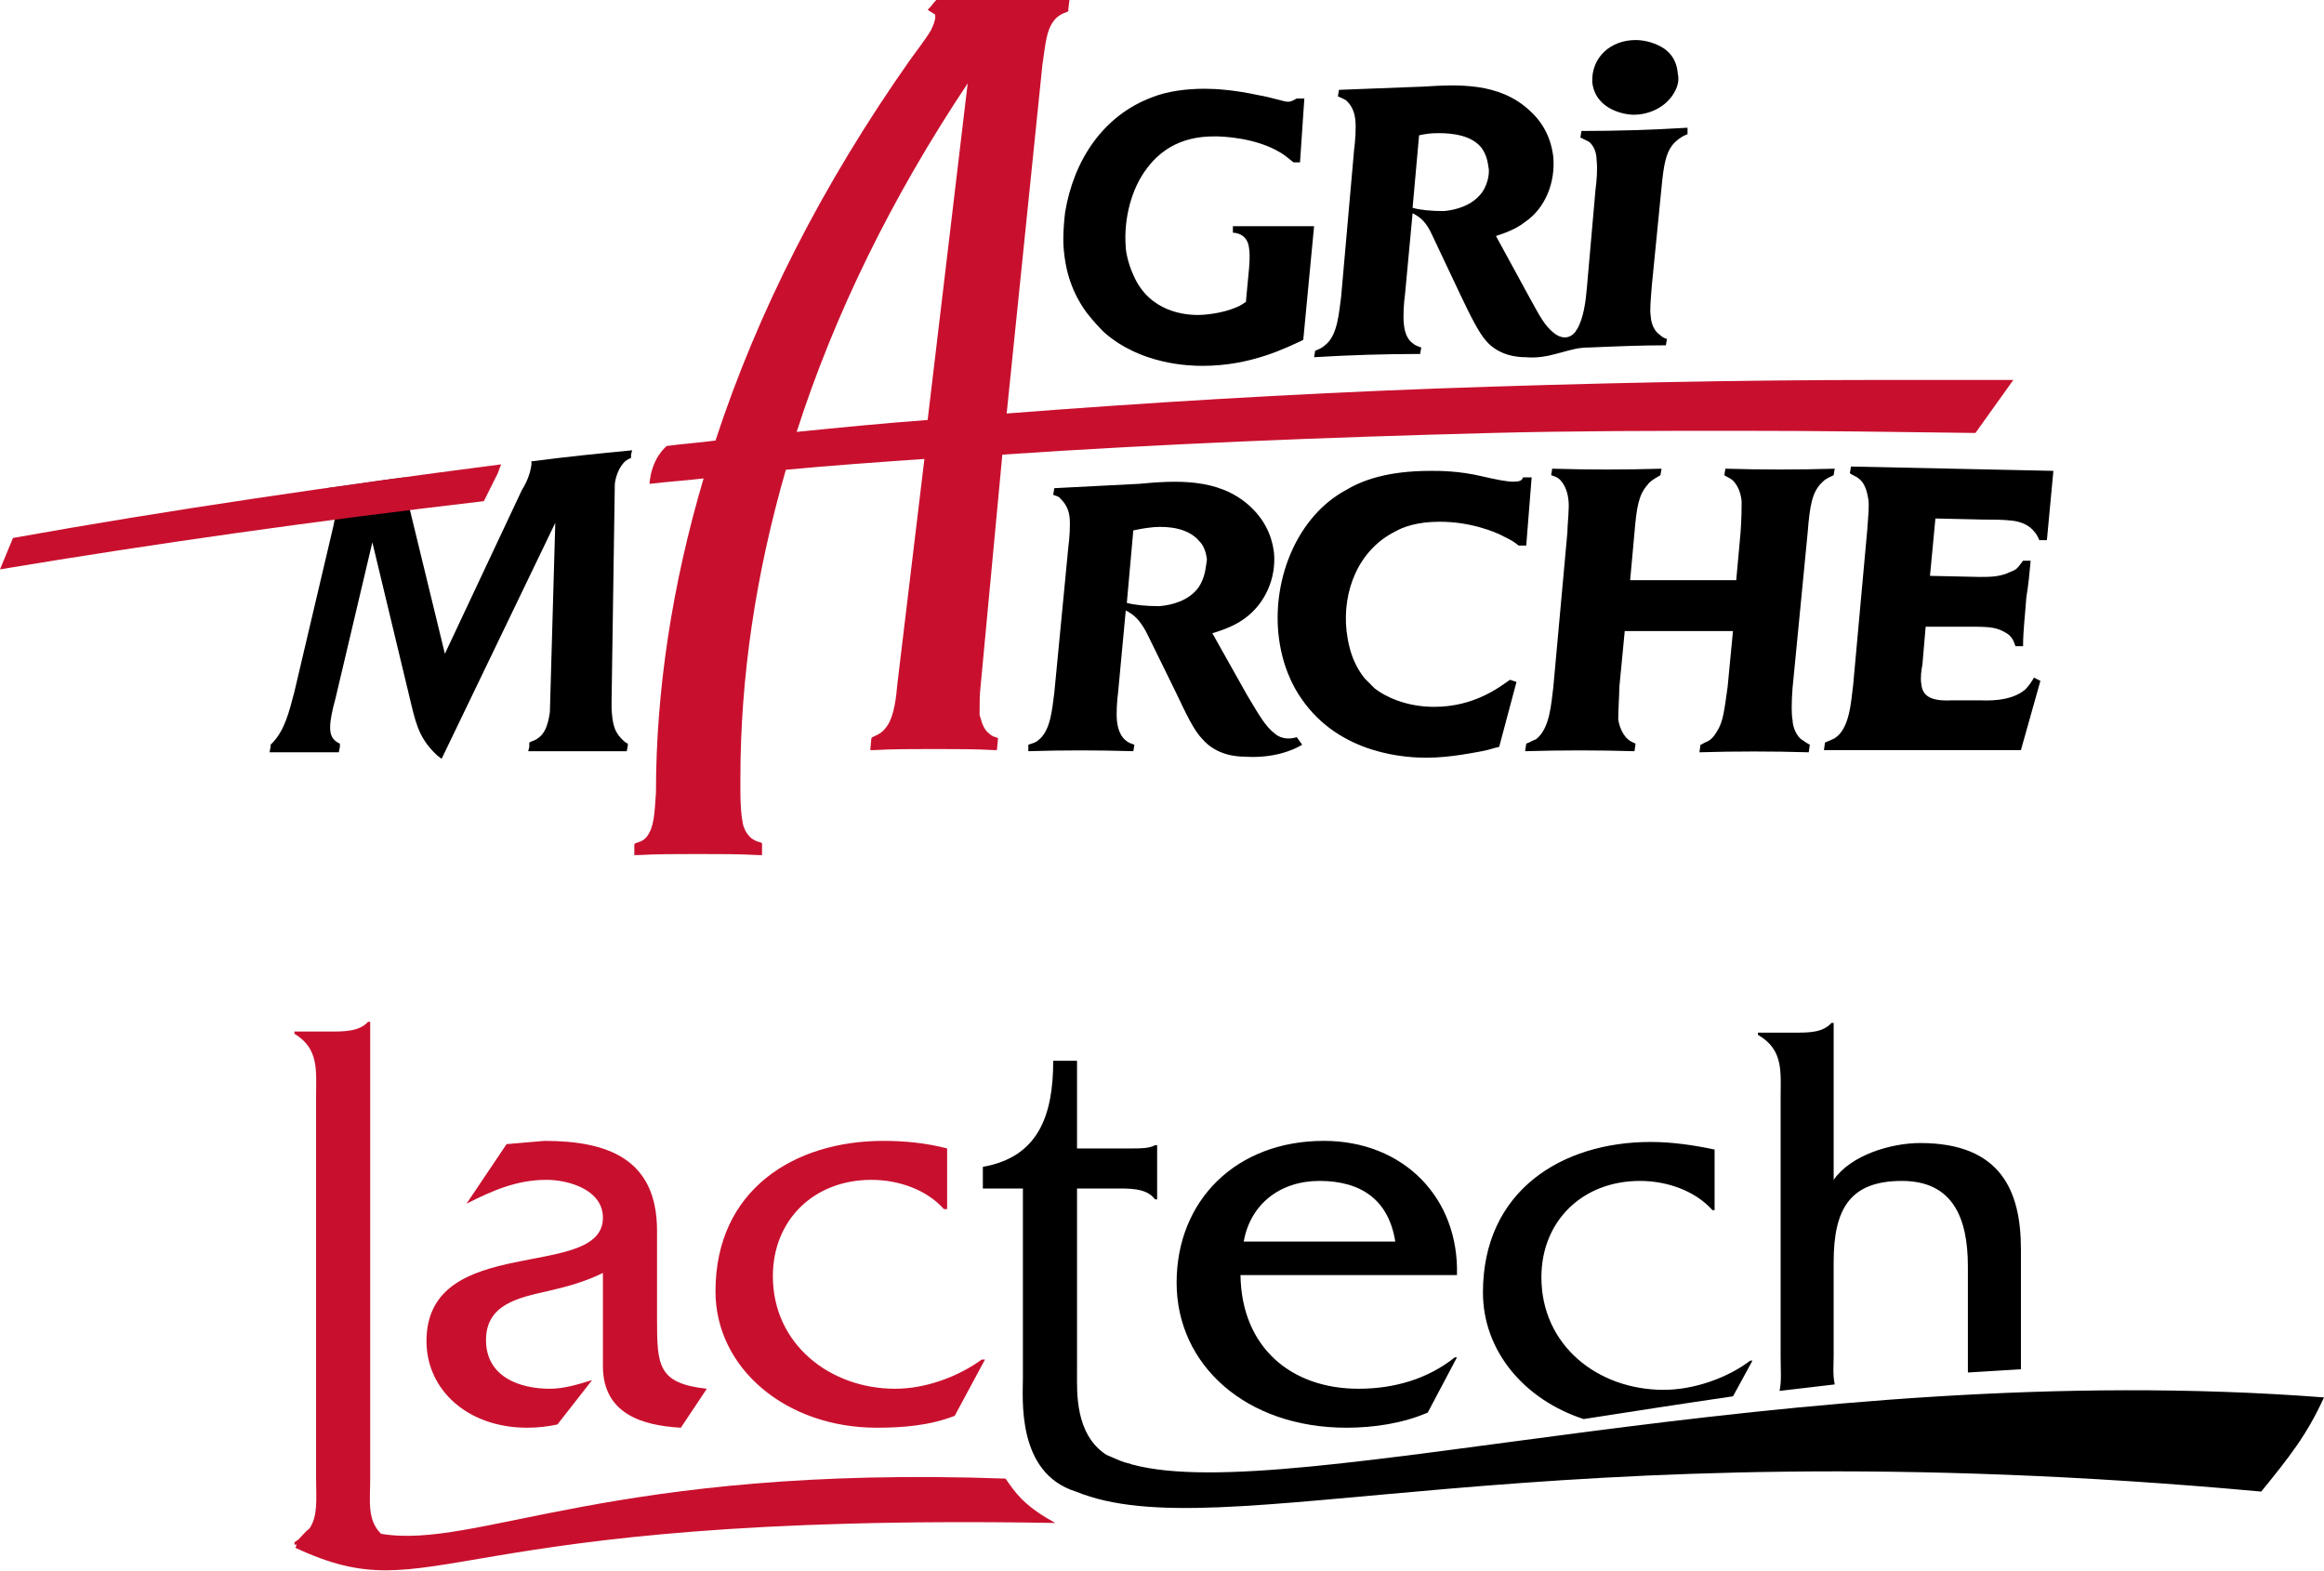 <svg enable-background="new 0 0 214.7 145.1" viewBox="0 0 214.7 145.1" xmlns="http://www.w3.org/2000/svg"><path d="m62.9 131.9c-3.6-.2-7.2-1.3-7.2-5.7v-8.6c-1.6.8-3.4 1.3-5.2 1.7-2.6.6-5.6 1.2-5.6 4.5 0 3.4 3.1 4.5 5.9 4.5 1.3 0 2.6-.4 3.9-.8l-3.2 4.1c-.9.2-1.9.3-2.8.3-5.5 0-9.3-3.5-9.3-8 0-10.1 16.3-5.5 16.3-11.4 0-2.6-3.2-3.5-5.2-3.5-2.8 0-5 1-7.4 2.2l3.7-5.5 3.5-.3c5.9 0 10.4 1.7 10.4 8.3v8.2c0 4.3.1 5.9 4.6 6.4zm24.5-20.2h-.2c-1.6-1.8-4.2-2.7-6.7-2.7-5.3 0-9.1 3.7-9.1 8.9 0 6.3 5.3 10.4 11.3 10.4 2.8 0 5.8-1.1 8-2.7h.3l-2.8 5.2c-2.3.9-4.8 1.1-7.2 1.1-8.4 0-14.9-5.5-14.9-12.6 0-9.4 7.3-13.9 15.5-13.9 2 0 4 .2 5.9.7v5.6z" fill="#c8102e"/><path d="m114.6 117.8c.1 6.7 4.7 10.5 10.9 10.5 3.3 0 6.4-.9 8.9-2.9h.2l-2.7 5.1c-2.3 1-5 1.4-7.5 1.4-9.3 0-15.7-5.8-15.7-13.4s5.5-13.1 13.6-13.1c7.4 0 12.5 5.3 12.3 12.4zm14.3-3.1c-.6-3.8-3.1-5.6-7-5.6-3.7 0-6.4 2.2-7 5.6zm33 11h-.2c-2.1 1.6-5.2 2.7-8 2.7-6.1 0-11.3-4.1-11.3-10.4 0-5.2 3.8-8.9 9.1-8.9 2.5 0 5.1.9 6.7 2.7h.2v-5.6c-1.9-.4-3.9-.7-5.9-.7-8.2 0-15.5 4.5-15.5 13.9 0 5.4 3.8 9.9 9.3 11.7 4.5-.7 9-1.4 13.8-2.1zm7.5-.5v-8.6c0-4.9 1.5-7.5 6.3-7.5 4.7 0 6.1 3.4 6.1 7.9v9.8c1.6-.1 3.3-.2 4.9-.3v-11.1c0-5.3-1.8-9.8-9.3-9.8-2.7 0-6.4 1.1-8 3.4v-14.5h-.2c-.8.9-2.1.9-3.3.9h-3.5v.2c2.4 1.4 2.1 3.4 2.1 5.9v23.8c0 1.2.1 2.3-.1 3.2l5.1-.6c-.2-.9-.1-1.8-.1-2.7"/><path d="m104.6 135.3c-.1 0-.2-.1-.3-.1s-.3-.1-.4-.1c-.6-.2-1.2-.5-1.7-.7-2.9-1.9-2.7-5.8-2.7-7.6v-17h3.3c1.4 0 3.1-.1 3.9 1h.2v-5h-.2c-.5.3-1.4.3-2.1.3h-5.1v-8.1h-2.2c0 5.1-1.4 8.9-6.5 9.8v2h3.7v17.5c0 1.9-.6 8.8 4.9 10.5 13.4 5.5 41.9-6.2 109.5 0 2.6-3.2 4.2-5.2 5.8-8.7-49.5-3.8-95.3 10.2-110.1 6.2"/><path d="m94.4 138.5c-.6-.6-1.1-1.3-1.5-1.9-36.5-1.3-48.9 6.6-57.7 5.1-1.3-1.3-1-3-1-5.1v-42.2h-.2c-.8.9-2.2.9-3.5.9h-3.3v.2c2.3 1.4 2 3.4 2 5.9v35.2c0 1.8.2 3.4-.6 4.6-.4.3-.7.7-1 1-.1.1-.3.2-.4.3v.2h.2c0 .1-.1.2-.1.3 13.1 6.1 12.6-3.3 70.2-2.3-1.1-.6-2.2-1.3-3.1-2.2" fill="#c8102e"/><path d="m120.1 15h-.6c-.4-.3-.7-.6-1.2-.9-2.3-1.4-5.4-1.5-6-1.5-1.3 0-4.2.1-6.3 2.9-1.5 1.9-2.2 4.8-2 7.3 0 .4.2 1.5.7 2.6 1.5 3.5 4.9 3.7 6 3.7.4 0 2.1-.1 3.5-.7.5-.2.7-.4.9-.5l.3-3.2s.1-1.1 0-1.7c-.1-1.3-1.1-1.5-1.5-1.5v-.6h7.5l-1 10.5c-1.5.7-4.8 2.4-9.3 2.4-1.2 0-5.7-.1-9.1-3.1-.3-.3-.9-.9-1.6-1.8-1.7-2.3-2-4.6-2.1-5.6-.1-.8-.1-2 .1-3.7.8-4.8 3.5-8.9 8-10.6 1.5-.6 3.3-.8 4.9-.8 1 0 2.7.1 5 .6 1.2.2 2.3.6 2.7.6.3 0 .4-.1.8-.3h.7zm16.8 2.8c-.9 1.2-2.4 1.6-3.5 1.7-1.2 0-2.2-.1-2.9-.3l.6-6.7c.5-.1.9-.2 1.8-.2 1.3 0 3.1.2 4 1.4.2.3.5.8.6 1.7.1.3.1 1.4-.6 2.4m9.2-5.7-.1.6.8.4c.5.4.7 1.1.7 1.7.1.8 0 2-.1 2.7l-.8 9.1c-.1 1.2-.3 2.8-.9 3.8-.1.1-.1.2-.2.3-.4.5-1.1.7-1.9.1-.9-.7-1.3-1.5-2.4-3.5l-3-5.5c.3-.1 1.7-.5 2.7-1.3 1.9-1.3 2.8-3.7 2.6-6-.1-.8-.4-2.7-2.2-4.3-2.8-2.6-6.6-2.4-9.8-2.2l-7.8.3-.1.6c.2.1.5.2.8.4.3.3.7.8.8 1.7.1.7 0 2.1-.1 2.8l-1.2 13.6c-.2 1.4-.3 3.6-1.5 4.5-.2.2-.6.4-.9.5l-.1.6c3.3-.2 6.5-.3 9.8-.3l.1-.6c-.3-.1-.6-.2-.8-.4-.3-.2-.7-.7-.8-1.7-.1-.8 0-2.1.1-2.8l.7-7.5c.8.4 1.3.9 1.8 2l2.6 5.5c1 2.1 1.7 3.5 2.4 4.3 1.2 1.4 3 1.5 3.6 1.5 1.1.1 2.1-.1 2.8-.3.1 0 .3-.1.4-.1 1.1-.3 1.7-.5 2.8-.5 2.3-.1 4.7-.2 7-.2l.1-.6c-.1 0-.4-.1-.7-.4-.7-.5-.8-1.5-.8-1.7-.1-.5 0-1.5.1-2.8l.9-9.1c.2-2.1.4-3.1 1-3.9.5-.6 1.1-.9 1.4-1v-.6c-3.3.2-6.5.3-9.8.3m4.8-1.5c1.6 0 3.1-.8 3.8-2.1.4-.7.4-1.3.3-1.7-.1-1.4-.9-2.1-1.4-2.4-1-.6-2-.7-2.5-.7-2.3 0-4.1 1.6-4 3.9.3 2.6 3.1 3 3.8 3m-101.6 32h-.2v.3c-.1.8-.4 1.6-.9 2.4l-7.1 15.1-3.5-14.4c-.1-.4-.2-.9-.2-1.3v-.6c-2.4.3-4.8.7-7.2 1v.9h.3c.4.1.6.4.6.9s-.2 1.1-.3 1.7l-3.6 15.3c-.5 1.9-.9 3.6-2.1 4.8l-.1.1v.2l-.1.5h6.4l.1-.5v-.3l-.2-.1c-.5-.3-.7-.7-.7-1.4s.2-1.6.5-2.7l3.4-14.4 3.6 15c.5 2.1.9 3.3 2.4 4.7l.4.3 10.5-21.8-.5 17.5c-.2 1.3-.5 2.3-1.7 2.7l-.2.1v.4l-.1.4h9.1l.1-.5v-.2l-.2-.1c-1.1-.9-1.2-1.7-1.3-3.1v-.7l.3-20.1c.1-.9.6-2 1.3-2.3l.2-.1v-.3l.1-.4c-3.1.3-6.1.6-9.1 1m91.7 7.8h-.7c-.5-.4-.7-.5-1.3-.8-.9-.5-3.2-1.4-6-1.4-2.1 0-3.4.5-4.1.9-3.4 1.7-4.9 5.5-4.5 9.2.1.7.3 2.7 1.7 4.4l.9.9c.9.7 2.8 1.7 5.5 1.7 3.7 0 6-1.8 7-2.5l.6.2-1.6 6c-.5.1-1 .3-1.6.4s-2.9.6-5.1.6c-1.7 0-8-.2-11.6-5.5-.7-1-1.8-3-2.1-6-.5-5.2 1.8-10.8 6.2-13.2 1.5-.9 3.8-1.8 7.9-1.8.8 0 2.6 0 4.7.5 1.3.3 2.3.5 2.9.5s.8-.1.9-.4h.8zm19.4 3.2.4-4.4c.1-1.4.1-2.3.1-2.9-.1-1-.5-1.6-.8-1.9-.2-.2-.5-.3-.8-.5l.1-.6c3.4.1 6.7.1 10.1 0l-.1.6c-.4.2-.7.3-1 .6-1 .9-1.2 2.2-1.4 4.7l-1.4 14.4c-.1 1.3-.1 2.4 0 2.9 0 .2.1 1.2.8 1.8.2.1.4.3.8.5l-.1.7c-3.4-.1-6.8-.1-10.1 0l.1-.7c.1 0 .2-.1.4-.2.3-.1.7-.3 1.1-1 .6-.9.7-2 1-4.1l.5-5.2h-10l-.5 5.2c0 .6-.1 2.2-.1 2.9 0 .2.2 1.3.9 1.9.2.2.7.4.7.4l-.1.7c-3.4-.1-6.7-.1-10.1 0l.1-.7c.3-.1.6-.3.9-.4 1.3-1 1.4-3.3 1.6-4.8l1.3-14.3c0-.7.2-2.3.1-3-.1-1-.5-1.6-.8-1.9-.2-.2-.5-.3-.8-.4l.1-.6c3.4.1 6.7.1 10.1 0l-.1.6c-.7.4-1 .6-1.2.9-.8.9-1 2-1.2 4.4l-.4 4.4zm22.5-.3c1 0 1.9 0 2.9-.5.6-.2.7-.5 1.1-1h.7c-.1 1.1-.2 2.2-.4 3.4-.1 1.5-.3 3-.3 4.5h-.7c-.2-.6-.4-1-1-1.3-.7-.4-1.3-.5-2.8-.5h-4.5l-.3 3.5c-.1.5-.2 1.2-.1 1.8.1 1.1.9 1.6 2.8 1.5h2.6c.4 0 2.8.2 4.2-1 .4-.4.7-.9.8-1.1l.6.3-1.8 6.4h-18.2l.1-.7c.5-.2.7-.3.9-.4 1.4-.9 1.5-3.4 1.7-4.9l1.3-14.3c.1-1.4.2-2.3.1-2.9s-.3-1.5-.9-1.9c-.2-.2-.8-.4-.8-.5l.1-.6 18.7.4-.6 6.4h-.7s-.2-.5-.4-.7c-.5-.7-1.3-1-2.1-1.1-.9-.1-1.8-.1-2.7-.1l-4.4-.1-.5 5.3z"/><path d="m110.7 54.3c-.9 1.2-2.4 1.6-3.6 1.7-1.2 0-2.2-.1-3-.3l.6-6.7c.5-.1.9-.2 1.9-.3 1.4-.1 3.2.1 4.2 1.3.3.3.6.8.7 1.7-.1.5-.1 1.6-.8 2.6m9.1 13.8c-.6.2-1.4.2-2-.3-.9-.7-1.4-1.6-2.6-3.6l-3.2-5.7c.3-.1 1.8-.5 2.9-1.3 2-1.4 3-3.8 2.8-6.1-.1-.8-.4-2.7-2.3-4.4-2.9-2.6-6.9-2.3-10.2-2l-7.8.4-.1.6c.1.1.5.1.7.4.3.3.7.8.8 1.6.1.7 0 2.1-.1 2.8l-1.3 13.5c-.2 1.4-.3 3.5-1.5 4.4-.2.2-.6.3-.9.4v.6c3.2-.1 6.4-.1 9.7 0l.1-.6c-.3-.1-.6-.2-.8-.4-.3-.2-.7-.8-.8-1.7-.1-.8 0-2 .1-2.8l.7-7.5c.8.4 1.3.9 1.9 2l2.7 5.5c1 2.1 1.7 3.6 2.5 4.4 1.3 1.5 3.2 1.6 3.8 1.6 2.7.2 4.6-.6 5.4-1.1z"/><path d="m0 52.6c14.4-2.4 29.3-4.5 44.7-6.3l1.3-2.6c.1-.3.2-.6.3-.8-15.5 2-30.6 4.2-45.1 6.8zm85.7-13.8c-4.1.3-8.1.7-12.1 1.1 3.5-10.9 8.8-21.7 15.8-32.2zm88.3-3.7c-13.6 0-27.5.3-41.5.8-13.4.5-26.6 1.3-39.5 2.3l3.3-32.2c.3-2.1.4-3.2 1-4 .4-.6 1-.8 1.3-.9l.1-.1v-.2l.1-.8h-12.3l-.1.1c-.2.2-.3.4-.5.6l-.2.2.3.2c.3.2.4.2.4.3v.2c0 .3-.2.8-.4 1.2-.4.7-1.4 2-1.9 2.7-8.1 11.5-14.1 23.3-18 35.2-1.5.2-3 .3-4.5.5-.1.1-1.4 1.1-1.6 3.5 1.7-.2 3.3-.3 5-.5-2.9 9.8-4.4 19.6-4.4 29-.1 1.2-.1 2.8-.6 3.7-.3.6-.6.8-1.3 1l-.1.1v1h.3c1.7-.1 3.6-.1 5.6-.1 1.9 0 3.9 0 5.6.1h.3v-1.1l-.2-.1c-.1 0-.4-.1-.7-.3-.7-.5-.9-1.4-.9-1.6-.1-.4-.2-1.5-.2-2.7v-1.3c0-9.3 1.4-18.8 4.2-28.5 4.2-.4 8.5-.7 12.8-1l-2.5 20.8c-.1 1.2-.3 2.9-.9 3.8-.4.6-.7.8-1.4 1.1l-.1.1-.1 1.1h.3c1.7-.1 3.6-.1 5.6-.1 1.9 0 3.9 0 5.6.1h.2l.1-1.1-.2-.1c-.1 0-.4-.1-.7-.4-.6-.5-.7-1.5-.8-1.6v-.6c0-.6 0-1.3.1-2.2l2-21.3c14.8-1 29.9-1.6 45.2-2 7.7-.2 15.4-.2 23-.2 7.3 0 14.5.1 21.7.2l3.5-4.9z" fill="#c8102e"/></svg>